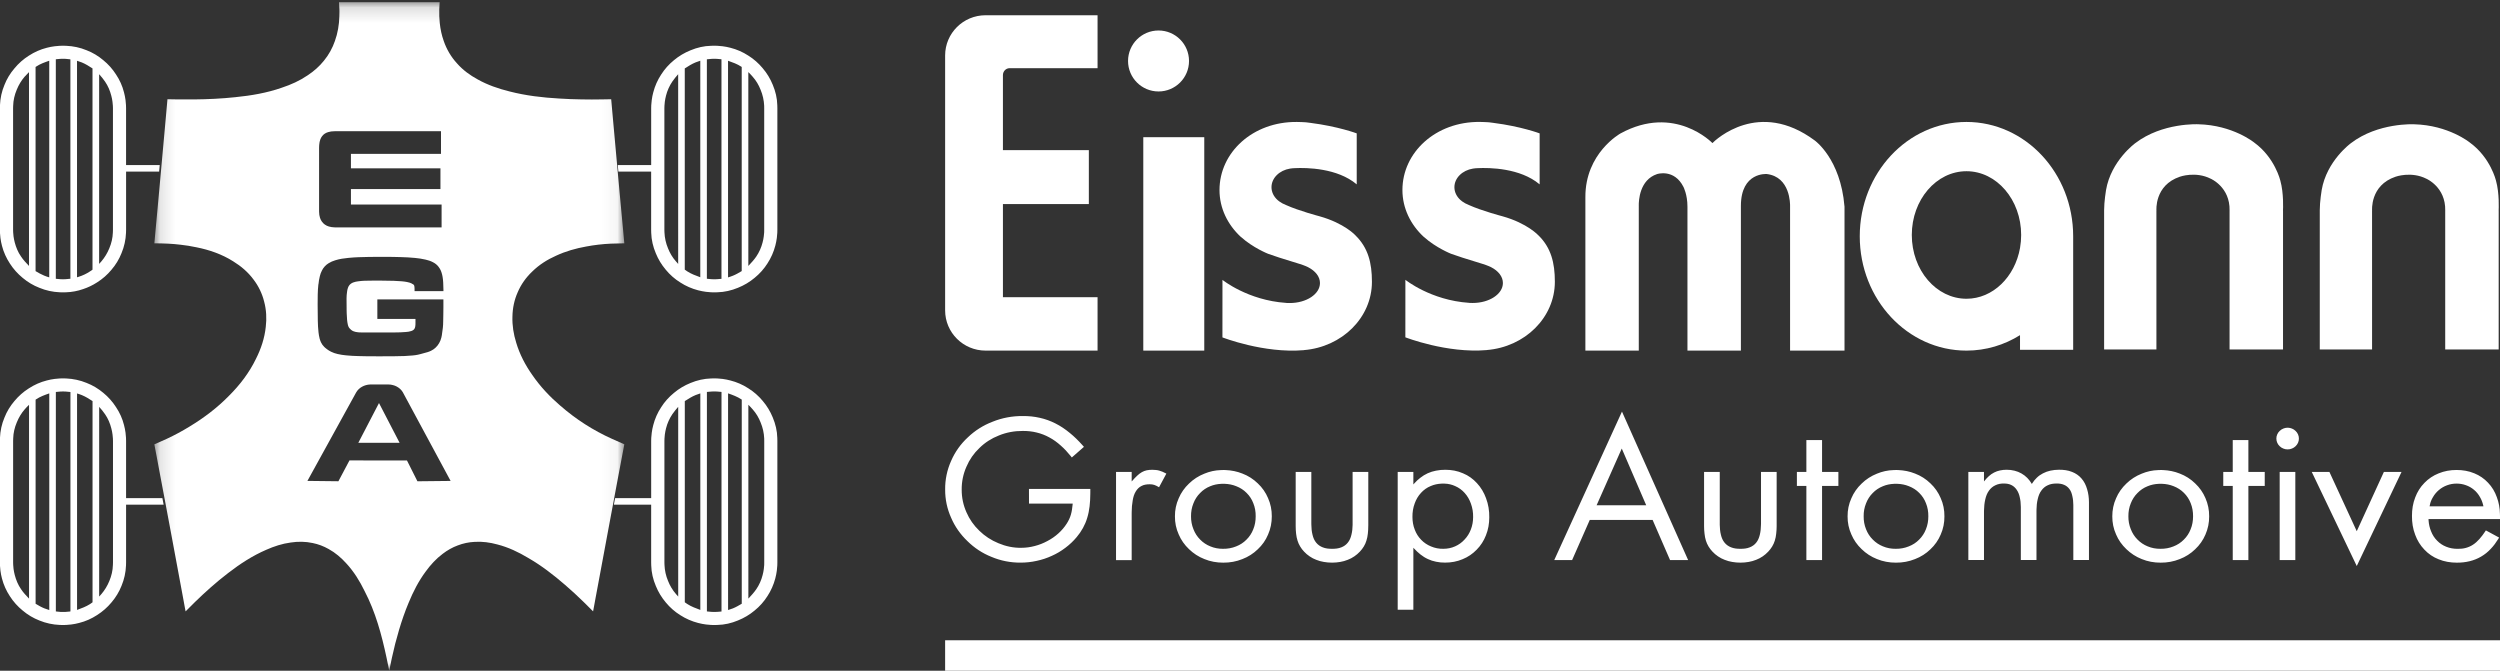 <svg height="44" viewBox="0 0 164 44" width="164" xmlns="http://www.w3.org/2000/svg" xmlns:xlink="http://www.w3.org/1999/xlink"><rect x="0" y="0" width="164" height="44" fill="#333333" stroke="none"/><defs><polygon id="a" points=".125 .144 30.954 .144 30.954 43.986 .125 43.986"/><mask id="b" fill="#fff"><use fill="#fff" fill-rule="evenodd" xlink:href="#a"/></mask></defs><g fill="#fff" fill-rule="evenodd"><path d="m49.093 39.269c.184-.198.369-.396.521-.619.19-.278.33-.594.413-.922.037-.134.062-.269.08-.405.011-.087.021-.173.025-.26.002-.054.002-.109.002-.161v-7.979c0-.054-.002-.107-.002-.161-.016-.358-.094-.713-.234-1.045-.122-.314-.296-.608-.519-.858-.089-.107-.188-.207-.287-.305zm-1.331.749c.11-.034.218-.068.321-.11.202-.082.388-.193.576-.303v-13.392c-.009-.005-.018-.011-.028-.018-.264-.175-.567-.285-.87-.392zm-3.272-13.33c-.133.157-.266.312-.383.483-.19.28-.33.594-.413.922-.034.134-.062.271-.08.408-.011.087-.021.173-.023.26-.002.055-.005.107-.005.161v7.979c0 .052.002.107.005.161.014.355.092.713.232 1.043.122.314.298.608.519.861.048.057.099.112.149.169zm1.452-.881c-.103.034-.206.066-.305.107-.252.102-.482.25-.714.398v13.198c.055.039.11.08.165.114.262.169.558.278.853.387zm.431-.095v14.396c.018.003.037.005.055.007.087.014.174.02.262.025.055.002.108.002.163.002h.014c.055 0 .11 0 .163-.002.101-.005.2-.016.301-.025v-14.403c-.011 0-.025-.002-.039-.005-.085-.011-.174-.02-.262-.023-.053-.002-.108-.005-.163-.005h-.014c-.055 0-.108.002-.163.005-.106.005-.211.016-.317.027zm-39.868 13.421c.05-.052.099-.107.147-.162.216-.253.392-.542.519-.854.142-.335.227-.695.236-1.055.002-.054.002-.109.005-.161v-7.979c-.002-.054-.002-.107-.005-.161-.005-.087-.011-.173-.025-.26-.016-.134-.044-.269-.08-.403-.083-.326-.216-.644-.406-.918-.115-.175-.252-.332-.39-.49zm-1.45.879c.291-.107.585-.216.844-.38.057-.039.115-.08.172-.121v-13.2c-.227-.146-.454-.292-.702-.392-.103-.043-.209-.077-.314-.109zm-3.15-13.457c-.099.098-.195.193-.284.298-.218.25-.392.542-.519.854-.142.335-.227.692-.236 1.052-.002.055-.002.109-.005.164v7.979c.002.052.002.107.005.159.005.086.011.173.023.26.018.137.046.271.08.403.085.326.216.644.408.92.149.228.337.426.528.624zm1.328-.749c-.301.105-.601.212-.86.387-.011.007-.025.016-.037.025v13.389c.184.109.369.219.567.298.108.043.218.077.33.114zm.431-.093v14.398c.101.014.2.025.298.03.055.002.11.002.165.002h.014c.055 0 .11 0 .163-.002.087-.005.174-.011.262-.023.018-.005.037-.007.055-.009v-14.393c-.106-.011-.209-.025-.314-.03-.055-.005-.11-.005-.165-.005h-.014c-.053 0-.108.002-.163.005-.087.002-.174.009-.259.023-.014.002-.028.005-.041.005zm45.427-8.266c.184-.198.369-.394.521-.617.19-.28.33-.597.413-.922.037-.134.062-.271.08-.408.011-.087.021-.173.025-.26.002-.055.002-.107.002-.162v-7.979c0-.052-.002-.107-.002-.162-.016-.355-.094-.713-.234-1.045-.122-.314-.296-.608-.519-.858-.089-.107-.188-.205-.287-.305zm-1.331.751c.108-.034.216-.068.321-.112.2-.08.388-.191.576-.303v-13.389c-.009-.007-.018-.014-.028-.02-.264-.175-.567-.282-.87-.389zm-3.272-13.33c-.133.155-.266.312-.383.483-.19.278-.33.594-.413.92-.034.134-.062.271-.08.408-.011.087-.021.173-.023.26-.002.055-.005.107-.005.162v7.979c0 .055.002.107.005.162.014.358.092.713.232 1.045.122.314.298.608.519.858.048.059.099.114.149.169zm1.452-.884c-.103.034-.206.068-.305.107-.252.102-.482.25-.714.398v13.2c.055.039.11.077.165.114.262.169.558.278.853.385zm.431-.093v14.393c.018.005.037.007.055.009.087.011.174.02.262.023.055.002.108.005.163.005h.014c.055 0 .11-.002.163-.005.101-.005.2-.014.301-.025v-14.4c-.014-.002-.025-.005-.039-.007-.085-.011-.172-.018-.262-.023-.053-.002-.108-.002-.163-.005h-.014c-.055.002-.108.002-.163.005-.106.005-.211.016-.317.03zm-39.868 13.421c.048-.052.099-.107.147-.164.216-.253.392-.542.519-.854.142-.332.227-.695.236-1.054.002-.052.002-.107.005-.162v-7.979c-.002-.052-.002-.107-.005-.159-.005-.087-.011-.173-.025-.26-.016-.137-.044-.271-.08-.405-.083-.326-.216-.642-.406-.918-.115-.175-.252-.332-.39-.49zm-1.45.879c.037-.011.076-.023.112-.034.259-.082.509-.198.732-.348.06-.039.117-.077.172-.118v-13.203c-.227-.146-.454-.291-.702-.392-.103-.041-.209-.075-.314-.109zm-3.15-13.458c-.099.096-.195.194-.284.296-.218.25-.392.542-.519.854-.142.335-.227.695-.236 1.054-.002.052-.002.107-.005.162v7.979c.002.055.002.107.005.162.005.087.011.173.023.257.018.137.046.271.08.405.085.326.216.644.408.918.149.228.337.426.528.626zm1.328-.749c-.301.105-.601.209-.86.385-.011.009-.025.016-.037.025v13.392c.184.109.369.216.567.296.108.046.218.08.33.114zm.431-.093v14.398c.101.011.2.023.298.027.055.005.11.005.165.005h.014c.055 0 .11-.002.163-.005.108-.005.211-.016.317-.03v-14.393c-.103-.014-.209-.027-.314-.032-.055-.002-.11-.002-.165-.005h-.014c-.053.002-.108.002-.163.005-.087.005-.174.011-.259.023-.014.002-.028.005-.041.007zm36.608 29.217.083-.43h2.365v-3.755c.002-.066.002-.132.005-.2.005-.111.016-.221.032-.332.021-.171.055-.342.101-.51.106-.412.28-.806.516-1.164.225-.358.512-.676.84-.943.323-.273.693-.492 1.087-.651.429-.178.888-.285 1.349-.296.067-.003.135-.005.202-.005h.014c.067 0 .135.002.202.005.112.005.223.016.335.03.174.023.346.057.514.102.415.105.814.278 1.172.512.36.223.681.506.95.831.275.323.496.69.656 1.082.179.426.289.883.298 1.339.002.066.005.135.005.2v7.979c0 .066-.002.132-.005.198-.005.112-.016.223-.03.332-.023.173-.057.344-.101.512-.108.41-.282.806-.516 1.162-.227.36-.512.678-.842.945-.323.271-.691.49-1.087.649-.427.18-.888.287-1.349.296-.067.002-.135.005-.202.005h-.014c-.067 0-.133-.002-.202-.005-.11-.005-.223-.014-.335-.03-.172-.023-.344-.055-.514-.1-.415-.107-.812-.28-1.172-.512-.36-.223-.681-.508-.95-.833-.273-.324-.496-.688-.654-1.082-.181-.424-.289-.881-.301-1.339-.002-.066-.002-.132-.005-.198v-3.794zm-29.617-.43.083.43h-2.464v3.794c0 .066-.002.132-.005.198-.018.453-.117.909-.294 1.33-.156.396-.381.763-.656 1.086-.268.325-.59.606-.948.833-.358.235-.757.412-1.172.515-.172.046-.344.08-.519.102-.112.013-.225.025-.337.03-.067.002-.133.005-.202.005h-.014c-.067 0-.133-.002-.2-.005-.457-.018-.915-.116-1.34-.291-.399-.155-.769-.376-1.094-.651-.328-.266-.613-.583-.84-.938-.236-.358-.415-.754-.521-1.166-.046-.171-.078-.342-.101-.515-.016-.112-.025-.223-.03-.335-.005-.066-.005-.132-.005-.198v-7.979c0-.066 0-.132.005-.198.018-.453.115-.909.294-1.33.154-.396.379-.765.656-1.088.268-.323.587-.606.945-.831.36-.235.759-.412 1.175-.517.17-.046.344-.08.519-.102.11-.014.223-.025.335-.03.067-.003.135-.005.202-.005h.014c.067.002.135.002.202.005.457.02.915.116 1.338.291.402.155.771.378 1.097.651.326.266.61.585.837.94.239.358.418.751.521 1.166.046.169.08.339.103.515.014.109.025.221.03.332.002.066.005.135.005.2v3.755zm29.913-21.421-.039-.428h2.191v-3.73c.002-.066.002-.132.005-.198.005-.112.016-.223.032-.335.021-.171.055-.342.101-.51.106-.41.28-.806.516-1.164.225-.358.512-.676.84-.943.323-.271.693-.49 1.087-.649.429-.18.89-.287 1.349-.296.069-.005.135-.005.202-.005h.014c.067 0 .135 0 .202.005.112.005.223.014.335.03.174.023.346.055.514.1.415.105.814.278 1.172.512.36.223.681.508.95.833.275.321.496.688.656 1.082.179.424.289.881.298 1.337.002.068.005.134.005.2v7.979c0 .066-.002.132-.005.198-.005.112-.016.223-.03.335-.023.171-.057.342-.101.51-.108.412-.282.806-.516 1.164-.227.358-.512.676-.84.943-.326.273-.693.492-1.09.651-.427.178-.888.285-1.349.296-.067.002-.135.002-.202.005h-.014c-.067-.002-.133-.002-.202-.005-.112-.005-.223-.016-.335-.03-.172-.023-.344-.057-.514-.1-.413-.107-.812-.28-1.172-.515-.36-.223-.681-.506-.95-.833-.273-.321-.496-.688-.654-1.079-.181-.426-.289-.884-.301-1.339-.002-.068-.002-.134-.005-.2v-3.821zm-30.087-.428-.039.428h-2.168v3.821c0 .066-.002.132-.005.198-.018.453-.117.909-.294 1.33-.156.396-.379.763-.656 1.086-.268.326-.59.61-.948.833-.287.187-.597.335-.922.442-.356.123-.73.196-1.106.207-.067.002-.133.002-.202.005h-.014c-.067-.002-.133-.002-.2-.005-.457-.018-.915-.116-1.34-.294-.399-.153-.769-.376-1.094-.649-.328-.269-.613-.585-.84-.94-.236-.358-.415-.754-.521-1.166-.046-.169-.078-.342-.101-.515-.016-.109-.025-.221-.03-.332-.005-.068-.005-.134-.005-.2v-7.979c0-.066 0-.132.005-.198.018-.453.115-.909.294-1.33.154-.396.379-.763.656-1.086.268-.326.587-.608.945-.833.36-.235.759-.412 1.175-.517.17-.046.344-.077.519-.1.11-.016.223-.025.335-.03.069-.005.135-.005.202-.005h.014c.067 0 .133 0 .202.005.457.018.915.114 1.34.291.399.153.769.376 1.094.651.328.266.61.583.837.938.239.358.418.754.521 1.166.046.169.08.342.103.515.014.109.025.221.03.332.002.066.005.134.005.2v3.73z"/><g transform="translate(10)"><polyline mask="url(#b)" points="13.506 29.047 16.213 29.047 14.862 26.439 13.506 29.047"/><path d="m17.383 31.572-.686-1.366-3.772-.002-.725 1.366-2.033-.023 3.189-5.789c.005-.009.009-.016.014-.023.043-.076.098-.144.16-.204.064-.062.137-.117.217-.16.08-.046.166-.08.255-.105.091-.025.185-.041.278-.044h.027.025 1.133.027c.096 0 .189.014.28.039.089.021.178.055.258.099.08.044.155.096.221.156.064.06.121.126.166.202.005.009.011.019.016.028.005.007.007.014.011.021l3.116 5.782zm-6.492-12.92c.018-.183.046-.367.093-.543.03-.121.071-.238.128-.348.048-.101.109-.195.185-.277.075-.085.162-.156.258-.215.134-.085.283-.147.435-.193.278-.089.568-.131.859-.158.435-.044.871-.055 1.308-.062.217-.005.433-.005.65-.007h.353.203c.148 0 .299.002.447.005.153.002.308.005.46.011.317.009.634.023.951.055.233.023.465.055.695.11.166.039.333.089.486.172.132.066.253.158.346.273.027.032.05.064.073.101.018.028.036.055.052.085.039.069.068.142.091.215.032.096.055.195.071.293.021.121.032.243.039.364.011.163.016.323.016.486v.078h-1.894c0-.009 0-.021 0-.03 0-.005 0-.007 0-.009 0-.055 0-.11-.002-.163-.002-.039-.005-.076-.011-.112-.002-.021-.007-.041-.018-.062-.007-.014-.014-.028-.025-.039-.011-.011-.025-.023-.039-.03-.016-.009-.03-.016-.046-.023-.018-.011-.034-.023-.052-.034-.011-.005-.021-.009-.032-.014-.03-.014-.062-.025-.093-.037-.057-.018-.116-.032-.176-.044-.116-.023-.237-.037-.356-.048-.171-.016-.342-.023-.515-.03-.289-.011-.581-.014-.871-.014-.125 0-.251 0-.376 0-.075 0-.15.002-.226.002-.287.002-.574.002-.857.044-.114.014-.223.034-.331.076-.055.021-.107.048-.155.085-.043.03-.082.071-.112.115-.034.046-.059.096-.077.151-.03.08-.046.163-.057.247-.05.305-.034.614-.032.921.002.099.002.199.002.3.002.071.002.142.005.213.005.142.011.284.025.424.009.101.025.199.046.298.016.071.034.14.073.197.03.048.073.089.114.128.007.005.011.011.018.016.002.002.005.007.009.009.023.021.05.039.077.057.03.016.062.032.093.044.043.018.087.03.132.039.059.014.123.021.185.028.084.007.169.009.253.009h.041 1.149.194.301c.141 0 .28 0 .419-.002.251-.002.501-.007.754-.03.119-.009.239-.023.353-.064.048-.016.093-.037.132-.066.034-.025.062-.057.082-.092.023-.039.034-.08.043-.124.018-.083.018-.165.018-.247 0-.021 0-.041 0-.06v-.204h-2.501v-1.281h4.333v.204.057.099.17c-.002.154-.002.307-.005.458-.002.156-.007.309-.009.465-.002.133-.005.268-.021.403-.011.105-.032.209-.043.314-.007.06-.014.117-.023.176-.007.055-.018.108-.034.163-.032.126-.077.247-.144.36-.059.105-.137.204-.226.289-.091.087-.194.16-.308.213-.15.076-.315.115-.479.158-.125.034-.251.073-.378.099-.114.025-.23.039-.346.05-.176.018-.351.03-.527.037-.221.009-.442.014-.666.014-.349.005-.698.005-1.049.005-.084 0-.169 0-.253-.002-.358 0-.713-.002-1.071-.014-.262-.007-.527-.018-.789-.046-.191-.018-.383-.044-.572-.09-.146-.034-.289-.08-.424-.149-.098-.046-.189-.105-.276-.17-.032-.023-.064-.048-.093-.073-.027-.023-.055-.048-.082-.076-.043-.044-.082-.089-.119-.138-.036-.05-.066-.105-.093-.16-.036-.078-.064-.156-.087-.238-.036-.138-.059-.277-.075-.419-.03-.247-.039-.497-.046-.747-.009-.355-.009-.71-.011-1.068 0-.445 0-.891.048-1.334zm.041-8.951c0-.023 0-.046.002-.069 0-.023 0-.044.002-.066 0-.028.002-.057.007-.085.009-.112.03-.222.068-.328.03-.08.068-.156.121-.222.048-.064.107-.119.173-.163.071-.046.148-.08.23-.103.125-.039.255-.053.388-.055.021-.002.041-.002.062-.002h6.945v1.485h-5.908v.951h5.872v1.359h-5.872v1.015h5.947v1.499h-6.964c-.023 0-.043 0-.066-.002-.062 0-.121-.007-.182-.016-.059-.009-.121-.021-.18-.039-.096-.028-.187-.071-.267-.128-.075-.053-.141-.119-.194-.195-.057-.076-.098-.163-.125-.254-.039-.119-.055-.245-.057-.369-.002-.021-.002-.039-.002-.057zm15.831 16.919c-.695-.596-1.327-1.265-1.846-2.024-.456-.644-.827-1.354-1.053-2.113-.173-.555-.269-1.137-.248-1.719.009-.543.121-1.089.342-1.584.217-.513.547-.979.951-1.361.451-.447.996-.791 1.575-1.047.627-.291 1.292-.479 1.969-.6.531-.101 1.069-.163 1.609-.188.296-.014.595-.018.894-.023-.009-.094-.018-.188-.027-.284-.014-.158-.03-.314-.043-.472-.025-.252-.048-.506-.071-.759-.059-.63-.116-1.26-.176-1.891-.057-.63-.114-1.263-.171-1.893-.057-.628-.114-1.258-.171-1.888-.043-.472-.084-.944-.128-1.416-.016-.188-.034-.376-.05-.566-.009-.094-.018-.188-.025-.282-.198.005-.397.009-.593.011-.449.009-.898.009-1.347 0-.488-.007-.978-.025-1.466-.057-1.099-.062-2.195-.19-3.262-.465-.723-.179-1.434-.422-2.088-.788-.508-.275-.982-.621-1.363-1.059-.385-.417-.679-.921-.864-1.458-.137-.38-.219-.775-.262-1.176-.032-.296-.043-.596-.034-.894.005-.16.016-.321.025-.481-.032 0-.066 0-.098 0-.187 0-.376 0-.563 0-.176 0-.353 0-.529 0-.221 0-.44 0-.661 0-.221 0-.442 0-.661 0-.264 0-.531 0-.796 0-.087 0-.173 0-.26 0-.089 0-.176 0-.262 0-.219 0-.438 0-.656 0-.221 0-.44 0-.661 0-.219 0-.44 0-.659 0-.166 0-.331 0-.497 0-.066 0-.132 0-.198 0-.034 0-.066 0-.1 0 .011.16.023.321.027.481 0 .053.002.103.002.156 0 .101-.002.202-.007.302-.014.545-.105 1.095-.292 1.611-.16.463-.399.898-.709 1.276-.303.383-.675.708-1.083.976-.515.351-1.09.61-1.68.804-.987.348-2.022.522-3.061.626-.898.096-1.798.138-2.699.147-.388.005-.773.005-1.158-.002-.198-.002-.394-.007-.593-.011-.009.094-.016.188-.025.282-.048.536-.096 1.07-.144 1.604-.046.504-.091 1.008-.137 1.51-.057.63-.114 1.26-.171 1.891-.057.632-.116 1.263-.173 1.893-.043.472-.089.946-.132 1.419-.018.19-.036.38-.052.568-.009.096-.018.19-.027.284.299.005.597.007.894.023.28.014.558.037.834.071.342.039.682.092 1.021.165.85.167 1.691.458 2.43.928.508.312.969.704 1.322 1.183.333.431.574.933.704 1.462.144.536.171 1.098.105 1.648-.075.733-.312 1.444-.645 2.101-.438.907-1.058 1.716-1.771 2.425-.77.788-1.653 1.453-2.589 2.019-.483.296-.98.564-1.491.802-.269.126-.542.245-.814.362.021.11.041.22.062.328.034.183.071.367.105.547.055.294.109.585.164.878.139.731.276 1.46.413 2.191.137.731.274 1.462.41 2.191.134.731.271 1.462.408 2.193.1.548.203 1.095.305 1.643.041.218.08.438.121.658.021.108.041.218.062.328.207-.209.415-.417.625-.623.331-.323.668-.635 1.012-.94.376-.332.761-.653 1.163-.958.773-.598 1.598-1.134 2.498-1.522.508-.225 1.044-.401 1.598-.474.476-.073.971-.069 1.443.034.367.073.72.209 1.044.392.442.243.83.575 1.167.951.492.534.878 1.157 1.194 1.81.713 1.364 1.119 2.865 1.438 4.366.062.286.119.573.176.857.059-.286.116-.571.178-.857.132-.612.287-1.221.467-1.822.18-.603.383-1.196.627-1.776.296-.724.656-1.428 1.124-2.056.315-.435.679-.834 1.108-1.155.301-.231.636-.424.994-.555.351-.135.723-.213 1.094-.231.506-.035 1.017.034 1.507.17.713.183 1.381.5 2.01.878.873.502 1.671 1.118 2.43 1.776.415.357.818.729 1.208 1.111.212.206.419.415.627.623.021-.11.041-.22.062-.328.032-.183.066-.367.1-.548.055-.293.109-.585.164-.878.134-.731.271-1.46.408-2.191.134-.731.271-1.462.408-2.191.137-.731.274-1.462.41-2.193.103-.548.207-1.096.31-1.643.041-.218.082-.438.125-.658.021-.108.041-.218.062-.328-.274-.117-.545-.236-.814-.362-1.219-.548-2.366-1.281-3.378-2.168z" mask="url(#b)"/></g><path d="m164 34.052h-4.691c.003.035.005.069.007.105.018.238.069.476.164.699.088.229.222.441.4.617.164.169.368.305.592.392.236.098.492.138.749.138.183.004.368-.013.543-.062.164-.045.324-.116.465-.209.16-.103.298-.234.423-.374.137-.154.259-.318.37-.487.016-.027.034-.051.051-.078l.869.472c-.021.033-.042.067-.062.1-.139.225-.296.441-.481.634-.183.2-.398.374-.636.512-.229.136-.481.236-.742.301-.28.071-.569.1-.86.098-.407 0-.818-.067-1.191-.223-.354-.138-.673-.356-.929-.63-.27-.278-.472-.612-.603-.971-.153-.394-.217-.819-.213-1.242-.002-.416.062-.831.215-1.218.132-.352.335-.681.606-.953.257-.267.576-.481.925-.619.37-.153.772-.225 1.177-.223.4-.002.802.065 1.167.218.342.138.652.349.899.616.264.272.455.601.58.953.129.347.194.712.201 1.075.002.056.002.109.005.163zm-4.619-.837h3.532c-.005-.027-.012-.053-.018-.08-.044-.187-.113-.367-.213-.534-.1-.178-.231-.341-.391-.472-.153-.129-.331-.232-.522-.298-.196-.073-.409-.109-.622-.107-.213 0-.423.036-.622.111-.194.071-.377.176-.532.309-.159.133-.293.294-.395.474-.097.16-.169.336-.201.519-.007.027-.012.051-.016.078zm-6.572-2.257 1.794 3.889 1.78-3.889h1.158l-2.938 6.173-2.952-6.173zm-3.262 5.783h1.026v-5.783h-1.026zm.522-8.682h.035c.086.005.171.022.25.056.088.034.169.087.236.154.067.062.123.14.16.225.039.087.058.181.058.276 0 .093-.018.189-.058.276-.037.085-.092.16-.16.225-.067.067-.148.118-.236.153-.09.038-.187.058-.284.056-.099.002-.199-.018-.287-.056-.09-.035-.169-.087-.236-.153-.069-.065-.123-.14-.16-.225-.039-.087-.058-.183-.058-.276 0-.096.018-.189.058-.276.037-.084.09-.162.16-.225.067-.067.146-.118.236-.154.079-.033.164-.053.247-.056zm-2.575 3.818v4.864h-1.026v-4.864h-.622v-.919h.622v-2.09h1.026v2.09h1.073v.919zm-5.756-1.046c.053.002.107.002.16.005.372.016.746.089 1.093.229.379.143.726.365 1.01.644.291.272.522.603.675.964.166.376.25.788.245 1.198.005.412-.079.821-.245 1.2-.153.361-.384.69-.675.962-.287.28-.633.499-1.01.643-.395.16-.825.238-1.253.234-.427.002-.853-.075-1.241-.236-.377-.147-.721-.372-1.008-.65-.289-.274-.523-.603-.675-.966-.169-.372-.25-.779-.247-1.186-.002-.405.079-.813.247-1.184.152-.363.386-.692.675-.966.286-.28.631-.501 1.008-.65.342-.143.712-.225 1.082-.234.053-.002.106-.002.159-.005zm-.016.906c-.037.002-.072.002-.109.002-.25.011-.502.06-.733.158-.252.1-.479.254-.664.447-.194.192-.34.425-.437.675-.111.269-.16.561-.157.85-.003.292.049.581.16.85.097.252.245.485.439.677.187.191.414.345.666.445.261.111.548.163.835.16.296.004.589-.047.86-.158.254-.098.488-.249.677-.443.196-.191.347-.423.444-.675.114-.271.162-.563.162-.857.002-.294-.046-.588-.157-.861-.097-.252-.247-.483-.442-.675-.19-.191-.423-.34-.677-.438-.24-.098-.497-.147-.754-.156-.039 0-.076-.002-.113-.002zm-12.599-.779h1.026v.625c.014-.015.025-.031.039-.047.086-.107.178-.209.282-.301.102-.093.218-.176.344-.238.12-.062.25-.109.384-.136.143-.033.294-.045.442-.045.173 0 .347.018.513.062.16.038.312.1.453.18.141.08.27.178.382.292.104.105.194.223.27.347.012.018.021.036.032.053.011-.018.021-.038.032-.056.081-.127.176-.245.286-.349.118-.118.257-.216.407-.292.155-.082.321-.142.49-.178.185-.042.374-.058.564-.06.291-.002.587.031.858.142.236.091.453.238.615.427.18.201.298.45.372.706.085.278.12.565.122.85v.131 3.666h-1.026v-3.51c0-.034 0-.065 0-.096-.003-.196-.018-.394-.065-.588-.035-.167-.09-.332-.196-.467-.088-.118-.208-.214-.344-.269-.153-.069-.324-.089-.495-.087-.201 0-.402.026-.578.114-.164.071-.307.194-.411.338-.127.167-.199.365-.245.565-.055.227-.079.456-.081.688-.002.036-.002.071-.002.107v3.205h-1.026v-3.428c0-.031 0-.062-.002-.093-.002-.2-.021-.401-.069-.597-.037-.176-.1-.347-.206-.496-.086-.125-.201-.234-.34-.301-.141-.073-.305-.1-.469-.102-.204-.007-.407.026-.587.116-.166.076-.31.2-.414.347-.129.174-.201.376-.247.583-.055.234-.076.472-.081.71-.002.038-.002.076-.002.111v3.15h-1.026zm-4.753-.127c.053.002.106.002.16.005.374.016.749.089 1.096.229.379.143.724.365 1.01.644.292.272.52.603.673.964.169.376.25.788.245 1.198.005.412-.076.821-.245 1.2-.153.361-.381.69-.673.962-.286.28-.633.499-1.01.643-.396.16-.825.238-1.255.234-.425.002-.851-.075-1.242-.236-.377-.147-.721-.372-1.005-.65-.291-.274-.522-.603-.675-.966-.169-.372-.252-.779-.247-1.186-.005-.405.078-.813.247-1.184.153-.363.384-.692.675-.966.284-.28.629-.501 1.005-.65.342-.143.714-.225 1.082-.234.053-.002.106-.002.16-.005zm-.014.906c-.037.002-.074.002-.109.002-.252.011-.502.06-.733.158-.252.1-.481.254-.666.447-.192.192-.34.425-.435.675-.111.269-.162.561-.157.85-.003.292.046.581.157.85.097.252.247.485.442.677.185.191.414.345.666.445.261.111.548.163.835.16.294.004.589-.047.858-.158.257-.098.49-.249.68-.443.194-.191.347-.423.444-.675.111-.271.162-.563.16-.857.004-.294-.044-.588-.157-.861-.095-.252-.245-.483-.442-.675-.187-.191-.421-.34-.677-.438-.238-.098-.497-.147-.754-.156-.037 0-.074-.002-.111-.002zm-4.829.14v4.864h-1.029v-4.864h-.622v-.919h.622v-2.09h1.029v2.09h1.071v.919zm-6.711-.919v3.372.102c.005.218.021.437.076.652.044.187.118.372.245.521.108.133.259.238.423.3.192.078.405.098.615.096.208.002.418-.018.608-.096.162-.062.312-.167.418-.3.125-.149.196-.334.242-.521.053-.216.074-.434.076-.652 0-.033 0-.069.003-.102v-3.372h1.026v3.484.076c-.002.165-.009.329-.03.494-.016.156-.044.309-.093.459-.041.131-.099.26-.171.378-.072.12-.16.234-.257.336-.109.116-.231.223-.363.312-.134.093-.282.169-.434.227-.157.065-.324.109-.49.138-.175.031-.356.047-.536.047-.183 0-.363-.015-.543-.047-.169-.029-.335-.073-.494-.138-.153-.058-.301-.134-.435-.227-.134-.089-.257-.196-.365-.312-.097-.102-.185-.216-.257-.336-.072-.118-.129-.247-.171-.378-.046-.149-.076-.303-.092-.459-.021-.165-.03-.33-.03-.494 0-.024 0-.051 0-.076v-3.484zm-4.404 3.15h-4.124l-1.158 2.633h-1.172l4.443-9.741 4.341 9.741h-1.186zm-.42-.962-1.604-3.722-1.651 3.722zm-15.276 6.854h-1.027v-9.042h1.027v.821c.018-.02.034-.038.053-.058.12-.136.252-.262.398-.374.15-.12.314-.22.49-.301.173-.078.358-.136.546-.171.201-.042.407-.058.613-.058.398 0 .797.071 1.158.232.351.142.663.37.913.645.266.285.465.626.596.986.152.403.222.83.213 1.26 0 .403-.067.806-.22 1.18-.134.349-.34.672-.608.941-.257.267-.571.481-.918.621-.36.154-.756.227-1.149.225-.201.002-.4-.015-.594-.058-.185-.036-.365-.093-.536-.174-.176-.08-.34-.185-.49-.303-.148-.116-.282-.245-.409-.381-.018-.02-.037-.04-.055-.06zm1.953-8.276c-.035 0-.07.002-.104.002-.243.011-.488.06-.71.158-.245.098-.462.256-.636.447-.187.2-.324.439-.414.692-.106.285-.153.585-.148.888 0 .287.046.572.153.837.092.247.233.474.42.663.178.187.4.336.643.434.254.109.531.163.811.156.266 0 .529-.051.77-.16.236-.103.448-.256.619-.445.183-.189.322-.416.414-.659.102-.258.148-.534.15-.812.007-.303-.042-.606-.146-.89-.09-.254-.224-.494-.409-.697-.169-.191-.384-.349-.624-.452-.215-.098-.451-.154-.687-.16-.034 0-.069-.002-.104-.002zm-8.646-.766v3.372c0 .033 0 .069.002.102.003.218.021.437.077.652.044.187.118.372.245.521.109.133.259.238.423.3.192.078.402.098.615.096.208.002.416-.018.608-.096.162-.062.31-.167.416-.3.127-.149.199-.334.243-.521.055-.216.076-.434.079-.652 0-.033 0-.069 0-.102v-3.372h1.029v3.484c0 .024 0 .051-.002.076-.002.165-.007.329-.028.494-.016.156-.046.309-.095.459-.039.131-.097.26-.169.378-.072.12-.16.234-.257.336-.109.116-.231.223-.365.312-.134.093-.28.169-.435.227-.157.065-.322.109-.488.138-.178.031-.356.047-.536.047-.183 0-.365-.015-.543-.047-.169-.029-.335-.073-.495-.138-.155-.058-.301-.134-.435-.227-.134-.089-.257-.196-.365-.312-.099-.102-.185-.216-.256-.336-.074-.118-.129-.247-.171-.378-.049-.149-.077-.303-.095-.459-.018-.165-.028-.33-.028-.494 0-.024 0-.051 0-.076v-3.484zm-5.779-.127c.053.002.106.002.16.005.374.016.749.089 1.096.229.379.143.724.365 1.01.644.291.272.522.603.673.964.169.376.25.788.247 1.198.002.412-.079.821-.247 1.2-.15.361-.381.69-.673.962-.287.28-.633.499-1.01.643-.395.16-.825.238-1.255.234-.425.002-.851-.075-1.239-.236-.379-.147-.721-.372-1.008-.65-.289-.274-.522-.603-.675-.966-.169-.372-.252-.779-.247-1.186-.005-.405.079-.813.247-1.184.153-.363.384-.692.675-.966.287-.28.629-.501 1.008-.65.342-.143.712-.225 1.082-.234.051-.002.104-.002.157-.005zm-.014.906c-.037.002-.074.002-.109.002-.25.011-.502.06-.733.158-.252.1-.481.254-.663.447-.194.192-.342.425-.437.675-.111.269-.16.561-.157.85-.002.292.049.581.16.85.097.252.245.485.439.677.185.191.414.345.666.445.261.111.548.163.835.16.294.004.589-.047.86-.158.254-.098.488-.249.677-.443.196-.191.347-.423.444-.675.114-.271.162-.563.16-.857.005-.294-.044-.588-.157-.861-.095-.252-.245-.483-.442-.675-.187-.191-.421-.34-.677-.438-.238-.098-.497-.147-.754-.156-.037 0-.074-.002-.111-.002zm-7.018-.779h1.026v.625c.016-.018.032-.035.049-.053.099-.111.201-.223.312-.325.095-.089.196-.171.31-.234.097-.056.206-.095.317-.12.123-.027.25-.033.374-.033.079 0 .155.004.233.013.072.007.143.02.213.04.074.02.146.047.217.076.074.031.146.067.217.105.009.007.021.011.032.018l-.479.893c-.007-.004-.016-.009-.023-.013-.049-.029-.099-.058-.15-.082-.049-.024-.097-.045-.146-.06-.046-.013-.092-.024-.139-.031-.049-.007-.099-.009-.15-.009-.185 0-.379.022-.539.109-.155.073-.282.203-.37.345-.118.183-.176.39-.21.599-.046.249-.065.499-.067.75 0 .04 0 .08-.002.12v3.052h-1.026zm-5.712 1.115h4.025v.236c-.002.04-.002.078-.002.118-.002.263-.014.525-.046.788-.03.258-.079.512-.157.761-.067.227-.162.45-.277.659-.116.213-.257.414-.414.601-.217.26-.467.496-.742.701-.273.209-.571.385-.885.525-.317.147-.652.258-.994.33-.344.078-.7.116-1.056.116-.654.005-1.315-.124-1.916-.38-.592-.234-1.128-.592-1.574-1.033-.455-.436-.823-.955-1.066-1.527-.264-.581-.398-1.218-.393-1.854-.009-.648.127-1.296.395-1.888.25-.577.622-1.1 1.089-1.532.46-.443 1.013-.795 1.618-1.026.626-.256 1.311-.383 1.993-.376.377-.004.754.033 1.119.118.354.078.696.203 1.015.365.342.171.659.387.95.628.296.24.564.505.814.786.037.042.074.082.111.124l-.795.697c-.03-.036-.058-.071-.086-.107-.192-.238-.402-.467-.636-.672-.229-.207-.483-.394-.761-.541-.259-.142-.536-.249-.825-.318-.296-.073-.601-.105-.906-.102-.539-.004-1.08.093-1.574.298-.476.185-.913.465-1.271.819-.368.347-.659.768-.853 1.227-.213.476-.319.995-.312 1.514-.002.508.104 1.013.312 1.478.194.452.483.866.846 1.211.354.347.779.626 1.248.817.476.203.999.314 1.516.301.294 0 .587-.042.872-.118.289-.073.569-.185.83-.327.261-.136.506-.305.721-.501.21-.189.395-.405.546-.643.058-.091.113-.185.157-.283.046-.096.083-.196.113-.298.032-.111.058-.223.074-.336.018-.114.03-.227.042-.341 0-.018.002-.035.005-.051h-2.867z"/><polygon points="62 44 164 44 164 42 62 42"/><path d="m100.925 15.446s-.721-.8-2.366-1.259c0 0-.035-.009-.084-.023.028.008.052.014.084.023 0 0-1.362-.358-2.193-.735-.186-.075-.316-.144-.446-.239-.049-.033-.09-.064-.116-.093-.001-.001-.002-.003-.003-.004-.243-.221-.392-.513-.392-.835 0-.605.524-1.109 1.218-1.221l0-0s.008-.001.019-.002c.088-.013.178-.025.271-.025.007 0 .014-.002.021-.002.766-.037 2.785-.013 4.059 1.062.001.001.002.001.003.002v-3.345s-1.209-.456-3.036-.689c-.019-.003-.038-.005-.058-.008-.068-.009-.135-.018-.199-.025-.024-.003-.048-.005-.072-.007-.086-.009-.168-.009-.244-.013-.003 0-.005 0-.008 0-.102-.006-.204-.008-.308-.009-2.895-.027-5.076 2-5.076 4.467 0 1.19.532 2.269 1.395 3.07.001-.001.001-.001.002-.002.803.727 1.797 1.116 1.797 1.116.94.344 2.1.645 2.471.809.035.015.07.03.104.046.031.014.049.023.049.023l.002.002c.468.24.771.614.771 1.036 0 .724-.888 1.31-1.984 1.31-.058 0-.13-0-.187-.004-.012-.001-.026-.003-.049-.005-2.519-.169-4.177-1.51-4.177-1.51v.093c-0.0.011-.002.022-.002.033 0 .011.002.021.002.032l-.002 3.614s2.719 1.061 5.335.838l0-.003c2.506-.201 4.472-2.129 4.472-4.482 0-1.256-.258-2.237-1.075-3.038"/><path d="m88.925 15.446s-.721-.8-2.366-1.259c0 0-.034-.009-.084-.023.028.008.052.014.084.023 0 0-1.362-.358-2.192-.735-.187-.075-.316-.144-.446-.239-.049-.033-.09-.064-.116-.093-.001-.001-.002-.003-.003-.004-.243-.221-.392-.513-.392-.835 0-.605.524-1.109 1.218-1.221l0-0s.008-.001.019-.002c.088-.013.178-.025.271-.025.006 0 .014-.002.021-.002.766-.037 2.785-.014 4.059 1.062.001.001.002.001.003.001v-3.344s-1.209-.456-3.037-.689c-.019-.002-.038-.005-.057-.007-.068-.009-.135-.018-.199-.025-.024-.003-.048-.005-.072-.007-.086-.009-.168-.009-.244-.013-.003-0-.005 0-.008-0-.102-.005-.204-.007-.308-.008-2.895-.027-5.077 2-5.077 4.467 0 1.19.532 2.269 1.395 3.07.001-.001.001-.001.002-.002.803.727 1.797 1.116 1.797 1.116.94.344 2.1.645 2.471.809.035.015.07.03.104.047.031.014.049.023.049.023l.002.003c.468.24.771.614.771 1.035 0 .724-.888 1.311-1.984 1.311-.058 0-.13-0-.187-.003-.012-.001-.026-.003-.049-.006-2.519-.169-4.177-1.51-4.177-1.51v.093c-0.0.011-.002.022-.002.033 0 .011.002.022.002.033l-.002 3.614s2.719 1.061 5.335.838l0-.003c2.506-.201 4.472-2.129 4.472-4.482 0-1.256-.258-2.237-1.075-3.038"/><path d="m120.998 13.544c-.257-3.14-1.955-4.332-1.955-4.332-3.666-2.719-6.489-.046-6.712.176v-.006s-2.468-2.573-6.026-.629c0 0-2.322 1.282-2.304 4.189l-0 10.057h3.503v-9.44h.001s-.001-.014-.001-.035v-.036h-.001c-.004-.325.048-1.688 1.202-2.069 0 0 1.118-.37 1.73.842 0 0 .262.496.262 1.298v9.439h3.506v-9.494c.002-2.235 1.7-2.088 1.7-2.088 1.545.192 1.531 1.969 1.526 2.128h-0v9.456h3.571v-9.456z"/><path d="m149.592 11.855s-.354-1.513-1.712-2.5c0 0-1.394-1.147-3.666-1.203 0 0-2.363-.124-4.144 1.242 0 0-1.589 1.152-1.915 3.076 0 0-.126.74-.126 1.347h.001v9.109h3.431l-.001-9.109h.003c0 .005-.151-1.659 1.538-2.225 0 0 1.027-.372 2.023.132 0 0 1.272.542 1.236 2.086h-.001v9.115h3.507l.001-9.115h-.003c.004-.069.058-1.133-.173-1.955"/><path d="m163.739 11.856s-.354-1.513-1.712-2.5c0 0-1.394-1.147-3.666-1.203 0 0-2.363-.124-4.144 1.242 0 0-1.589 1.152-1.915 3.076 0 0-.126.741-.126 1.347h.001v9.109h3.431l-.001-9.109h.003c0 .005-.151-1.659 1.538-2.225 0 0 1.027-.372 2.023.132 0 0 1.271.542 1.236 2.086h-.001v9.115h3.507l.001-9.115h-.003c.004-.069.058-1.133-.173-1.955"/><path d="m129.001 19.598c-1.981 0-3.587-1.872-3.587-4.183 0-2.31 1.606-4.183 3.587-4.183 1.981 0 3.587 1.873 3.587 4.183 0 .286-.025.566-.072.837-.001.005-.002.01-.002.014-.337 1.902-1.782 3.332-3.512 3.332zm6.999-4.098c0-4.142-3.134-7.5-7-7.5-3.866 0-7 3.358-7 7.5 0 4.142 3.134 7.5 7 7.5 1.281 0 2.481-.37 3.513-1.014v.963h3.487v-7.418h-.001c0-.01.001-.021.001-.031z"/><path d="m76 6c1.105 0 2-.896 2-2s-.895-2-2-2c-1.104 0-2 .895-2 2s.896 2 2 2"/><polygon points="75 23 79 23 79 9 75 9"/><path d="m65.792 4.927c0-.249.193-.451.433-.454h5.775v-3.473h-7.346c-1.466 0-2.654 1.182-2.654 2.641 0 .004.001.009.001.013h-.001v16.705c0 1.459 1.188 2.641 2.654 2.641.018 0 .035-.002.053-.002v.002h7.293v-3.504h-6.208v-6.111h5.636v-3.538h-5.636z"/></g></svg>